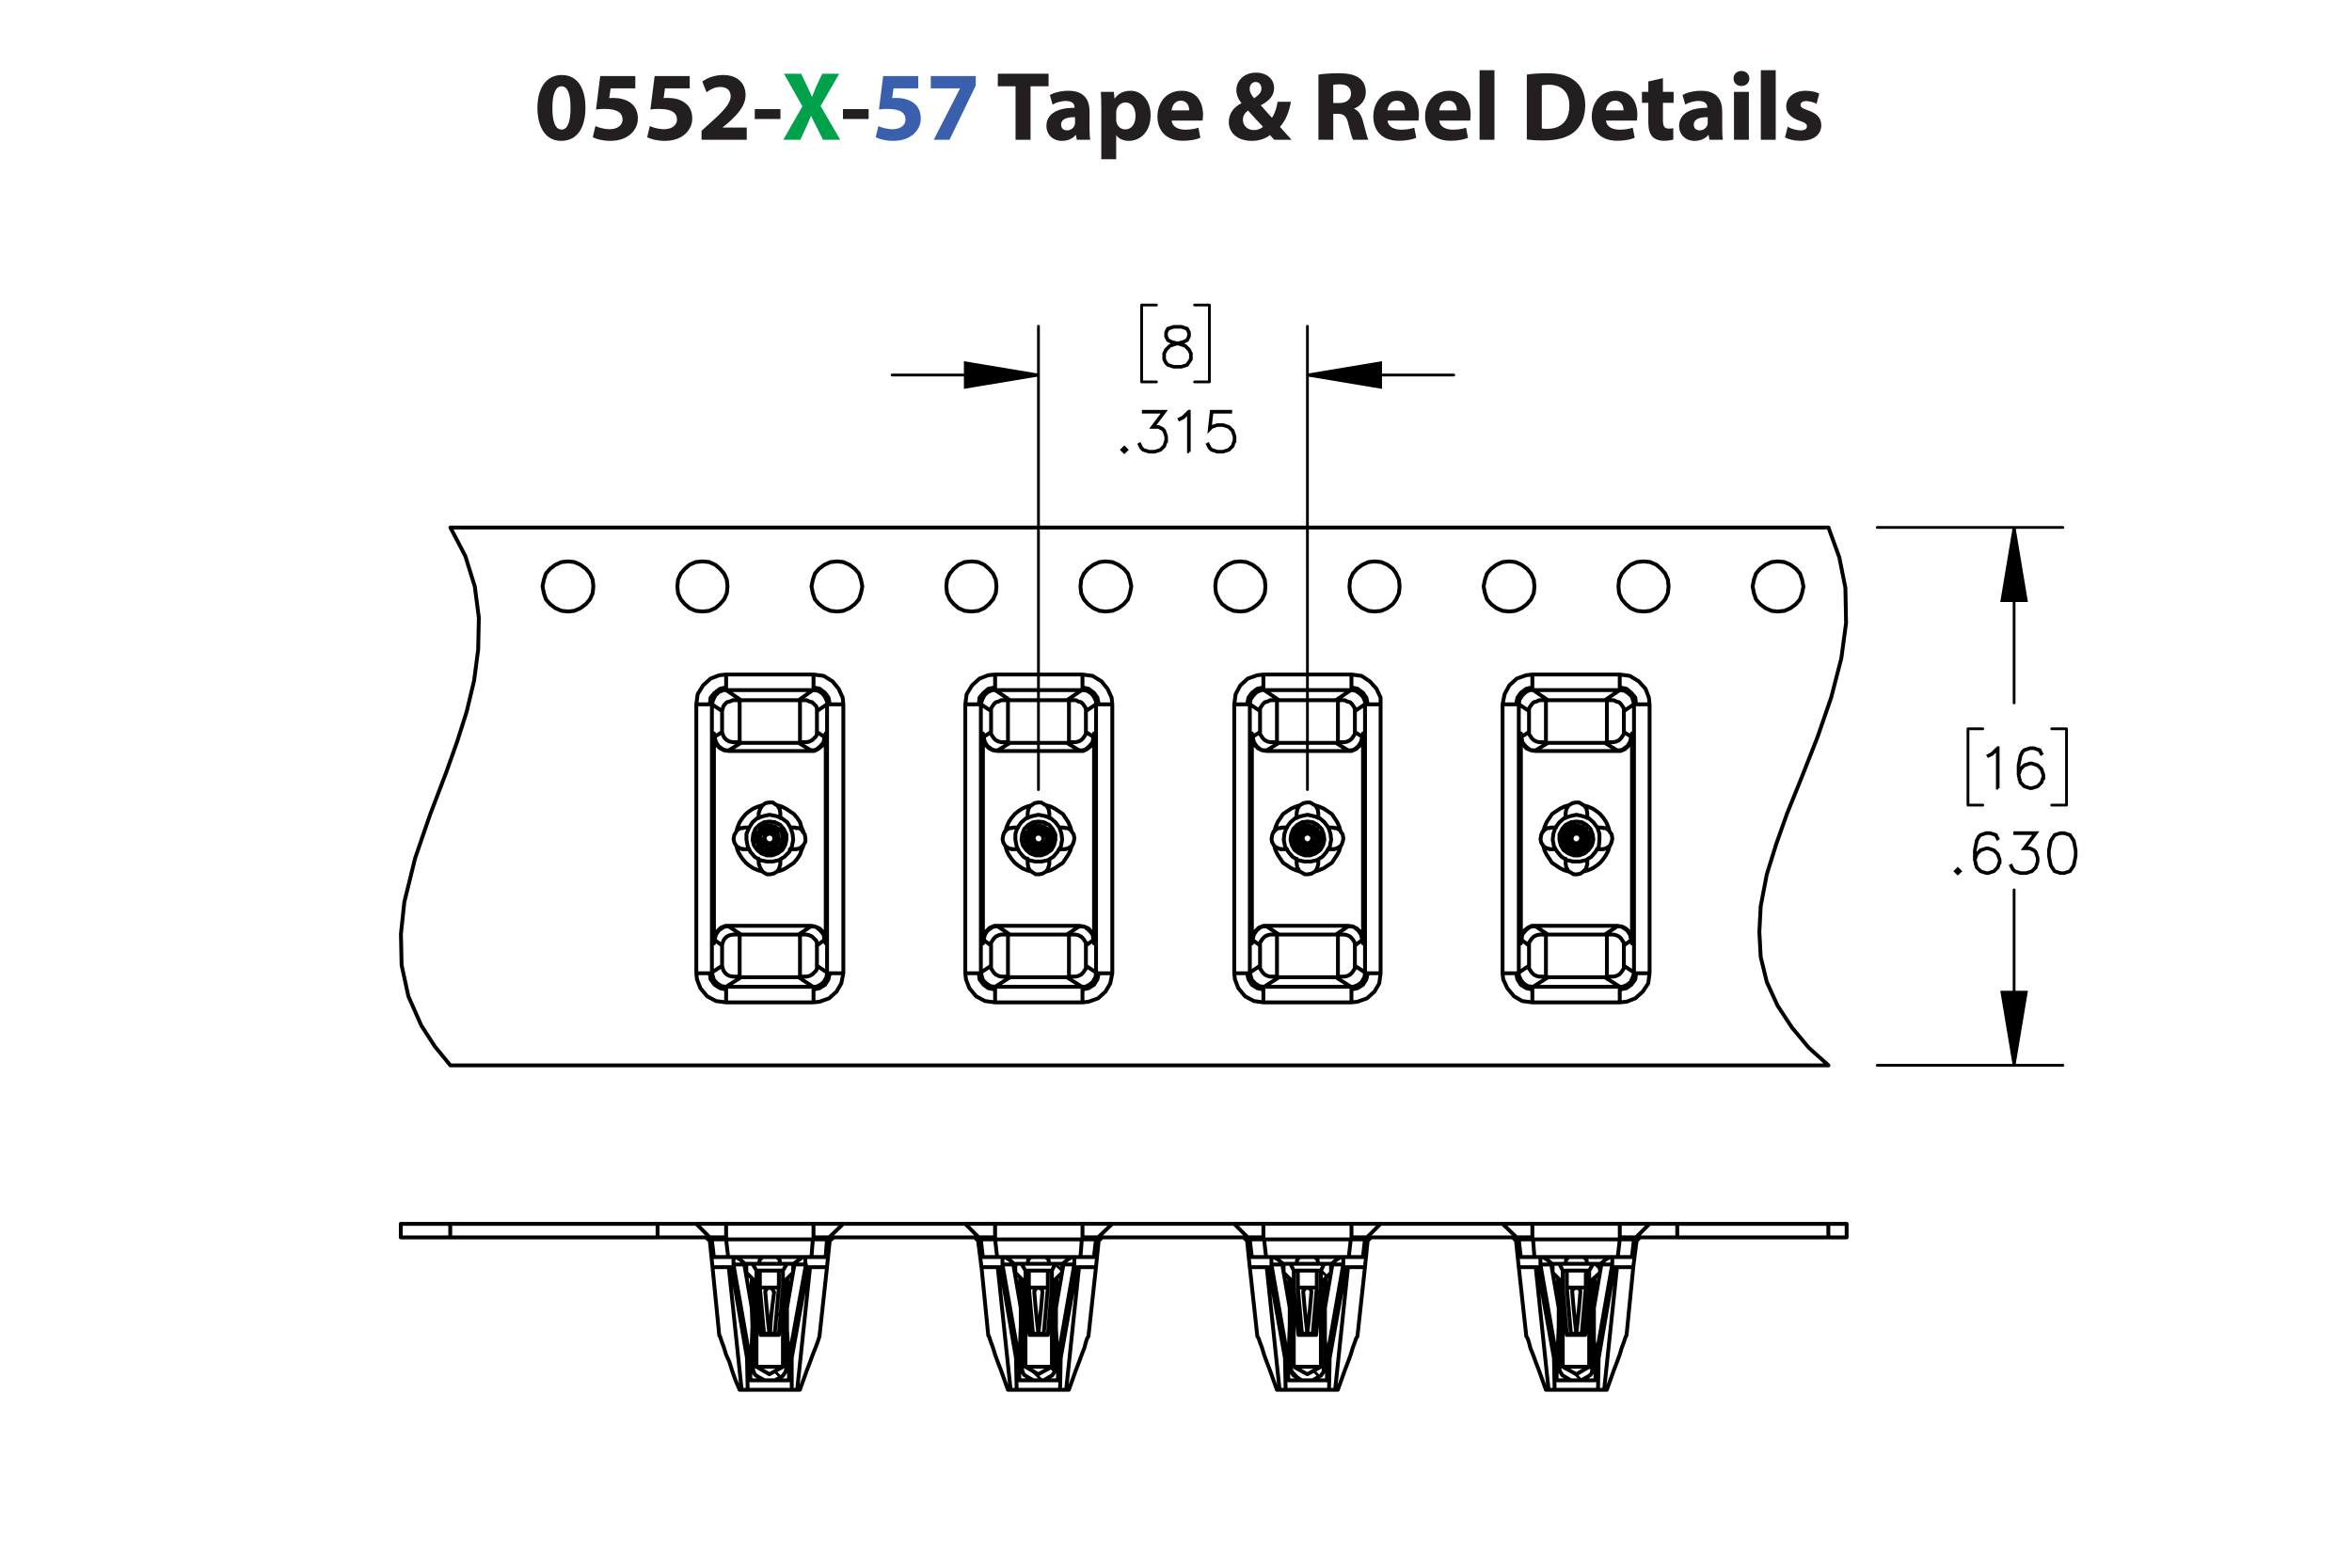 <?xml version="1.0" encoding="UTF-8"?><svg id="Layer_1" xmlns="http://www.w3.org/2000/svg" viewBox="0 0 432 288"><defs><style>.cls-1{stroke-width:.5px;}.cls-1,.cls-2,.cls-3,.cls-4{stroke:#000;}.cls-1,.cls-3{stroke-miterlimit:10;}.cls-2,.cls-3{stroke-width:.51px;}.cls-2,.cls-3,.cls-4{fill:none;}.cls-2,.cls-4{stroke-linecap:round;stroke-linejoin:round;}.cls-4{stroke-width:.709px;}.cls-5{fill:#00a14b;}.cls-6{fill:#231f20;}.cls-7{fill:#3a60ad;}</style></defs><g><path class="cls-6" d="m107.53,19.774c0,3.619-1.458,6.104-4.447,6.104-3.025,0-4.357-2.719-4.375-6.032,0-3.385,1.44-6.067,4.465-6.067,3.133,0,4.357,2.791,4.357,5.996Zm-6.068.072c-.018,2.683.63,3.961,1.692,3.961s1.639-1.333,1.639-3.997c0-2.593-.558-3.961-1.657-3.961-1.008,0-1.692,1.278-1.674,3.997Z"/><path class="cls-6" d="m116.691,16.227h-4.538l-.252,1.8c.252-.036.468-.036.756-.036,1.116,0,2.251.252,3.079.847.882.594,1.422,1.566,1.422,2.935,0,2.179-1.873,4.106-5.023,4.106-1.422,0-2.611-.324-3.259-.666l.486-2.052c.522.252,1.585.576,2.647.576,1.134,0,2.341-.54,2.341-1.783,0-1.206-.955-1.945-3.295-1.945-.648,0-1.099.036-1.585.108l.774-6.14h6.446v2.251Z"/><path class="cls-6" d="m126.681,16.227h-4.537l-.252,1.8c.252-.036.468-.036.756-.036,1.117,0,2.251.252,3.079.847.882.594,1.422,1.566,1.422,2.935,0,2.179-1.873,4.106-5.023,4.106-1.422,0-2.611-.324-3.259-.666l.486-2.052c.522.252,1.585.576,2.647.576,1.134,0,2.341-.54,2.341-1.783,0-1.206-.955-1.945-3.295-1.945-.648,0-1.099.036-1.585.108l.774-6.14h6.446v2.251Z"/><path class="cls-6" d="m128.857,25.68v-1.656l1.512-1.369c2.557-2.287,3.799-3.601,3.835-4.969,0-.955-.576-1.711-1.927-1.711-1.008,0-1.891.504-2.503.973l-.774-1.963c.882-.666,2.251-1.206,3.835-1.206,2.647,0,4.106,1.548,4.106,3.673,0,1.963-1.423,3.529-3.115,5.042l-1.08.9v.036h4.411v2.251h-8.3Z"/><path class="cls-6" d="m143.348,20.044v1.818h-4.717v-1.818h4.717Z"/><path class="cls-5" d="m151.16,25.68l-1.098-2.197c-.45-.846-.738-1.476-1.081-2.179h-.036c-.252.703-.558,1.333-.936,2.179l-1.008,2.197h-3.133l3.511-6.14-3.385-5.996h3.151l1.062,2.215c.36.738.63,1.333.918,2.017h.036c.288-.774.522-1.315.829-2.017l1.026-2.215h3.133l-3.421,5.924,3.601,6.212h-3.169Z"/><path class="cls-6" d="m159.548,20.044v1.818h-4.718v-1.818h4.718Z"/><path class="cls-7" d="m168.656,16.227h-4.537l-.252,1.8c.252-.036.468-.036.756-.036,1.117,0,2.251.252,3.079.847.882.594,1.422,1.566,1.422,2.935,0,2.179-1.873,4.106-5.023,4.106-1.422,0-2.611-.324-3.259-.666l.486-2.052c.522.252,1.585.576,2.647.576,1.134,0,2.341-.54,2.341-1.783,0-1.206-.955-1.945-3.295-1.945-.648,0-1.099.036-1.585.108l.774-6.14h6.446v2.251Z"/><path class="cls-7" d="m179.223,13.976v1.728l-4.825,9.975h-2.899l4.826-9.417v-.036h-5.366v-2.251h8.264Z"/><path class="cls-6" d="m186.529,15.849h-3.259v-2.305h9.327v2.305h-3.313v9.831h-2.754v-9.831Z"/><path class="cls-6" d="m197.78,25.68l-.162-.882h-.054c-.576.702-1.477,1.081-2.521,1.081-1.783,0-2.845-1.296-2.845-2.701,0-2.287,2.053-3.385,5.168-3.367v-.126c0-.468-.252-1.134-1.602-1.134-.9,0-1.855.306-2.431.666l-.504-1.765c.612-.342,1.818-.774,3.421-.774,2.935,0,3.871,1.728,3.871,3.799v3.061c0,.846.036,1.656.126,2.143h-2.466Zm-.324-4.159c-1.44-.018-2.557.324-2.557,1.386,0,.702.468,1.044,1.08,1.044.684,0,1.243-.45,1.422-1.008.036-.144.054-.306.054-.468v-.954Z"/><path class="cls-6" d="m202.278,19.828c0-1.152-.036-2.143-.072-2.953h2.377l.127,1.225h.036c.648-.936,1.657-1.423,2.935-1.423,1.927,0,3.655,1.675,3.655,4.483,0,3.205-2.035,4.718-3.998,4.718-1.062,0-1.891-.432-2.287-1.008h-.036v4.375h-2.737v-9.416Zm2.737,2.07c0,.216.018.414.054.576.18.738.81,1.296,1.603,1.296,1.188,0,1.891-.99,1.891-2.485,0-1.404-.63-2.466-1.855-2.466-.774,0-1.458.576-1.639,1.386-.036.144-.054.324-.054.486v1.206Z"/><path class="cls-6" d="m215.203,22.15c.09,1.135,1.206,1.675,2.485,1.675.936,0,1.692-.126,2.431-.36l.36,1.855c-.9.36-1.999.54-3.188.54-2.989,0-4.699-1.728-4.699-4.483,0-2.233,1.386-4.7,4.447-4.7,2.845,0,3.926,2.215,3.926,4.394,0,.468-.055.882-.091,1.08h-5.671Zm3.223-1.872c0-.666-.288-1.783-1.549-1.783-1.152,0-1.621,1.044-1.692,1.783h3.241Z"/><path class="cls-6" d="m234.051,25.68c-.252-.27-.504-.54-.792-.864-.793.612-1.891,1.062-3.331,1.062-2.936,0-4.231-1.747-4.231-3.439,0-1.602.918-2.754,2.305-3.475v-.072c-.522-.576-.919-1.477-.919-2.341,0-1.53,1.207-3.205,3.638-3.205,1.872,0,3.295,1.098,3.295,2.845,0,1.224-.721,2.269-2.394,3.115l-.019.072c.702.774,1.44,1.656,2.035,2.269.486-.756.864-1.873,1.026-2.953h2.448c-.324,1.837-.936,3.403-2.017,4.609.685.774,1.387,1.567,2.143,2.377h-3.187Zm-2.071-2.394c-.756-.756-1.746-1.855-2.736-2.971-.504.36-.954.882-.954,1.675,0,1.026.774,1.908,2.017,1.908.72,0,1.315-.27,1.674-.612Zm-2.448-6.986c0,.612.288,1.152.828,1.747.883-.612,1.332-1.081,1.332-1.783,0-.576-.342-1.206-1.062-1.206-.702,0-1.099.612-1.099,1.242Z"/><path class="cls-6" d="m242.166,13.706c.883-.144,2.196-.252,3.655-.252,1.801,0,3.061.27,3.925.954.721.576,1.116,1.422,1.116,2.539,0,1.548-1.098,2.61-2.143,2.989v.054c.847.342,1.315,1.152,1.621,2.269.378,1.368.756,2.953.99,3.421h-2.809c-.198-.342-.486-1.333-.847-2.827-.324-1.513-.847-1.927-1.963-1.945h-.828v4.771h-2.719v-11.974Zm2.719,5.222h1.08c1.369,0,2.179-.684,2.179-1.747,0-1.116-.756-1.674-2.017-1.692-.666,0-1.044.054-1.242.09v3.349Z"/><path class="cls-6" d="m254.856,22.15c.09,1.135,1.206,1.675,2.484,1.675.936,0,1.692-.126,2.431-.36l.36,1.855c-.9.36-1.999.54-3.188.54-2.988,0-4.699-1.728-4.699-4.483,0-2.233,1.387-4.7,4.447-4.7,2.845,0,3.926,2.215,3.926,4.394,0,.468-.055.882-.091,1.08h-5.671Zm3.223-1.872c0-.666-.288-1.783-1.549-1.783-1.152,0-1.62,1.044-1.692,1.783h3.241Z"/><path class="cls-6" d="m264.36,22.15c.09,1.135,1.206,1.675,2.484,1.675.936,0,1.693-.126,2.432-.36l.359,1.855c-.9.36-1.998.54-3.187.54-2.989,0-4.699-1.728-4.699-4.483,0-2.233,1.386-4.7,4.447-4.7,2.845,0,3.925,2.215,3.925,4.394,0,.468-.054.882-.09,1.08h-5.672Zm3.223-1.872c0-.666-.288-1.783-1.548-1.783-1.152,0-1.621,1.044-1.692,1.783h3.24Z"/><path class="cls-6" d="m271.758,12.896h2.736v12.784h-2.736v-12.784Z"/><path class="cls-6" d="m280.434,13.706c1.009-.162,2.323-.252,3.709-.252,2.305,0,3.8.414,4.97,1.296,1.261.936,2.053,2.431,2.053,4.573,0,2.323-.847,3.925-2.017,4.915-1.278,1.062-3.223,1.566-5.6,1.566-1.423,0-2.431-.09-3.115-.18v-11.919Zm2.755,9.903c.234.054.612.054.954.054,2.485.018,4.106-1.351,4.106-4.249.018-2.521-1.458-3.853-3.817-3.853-.612,0-1.008.054-1.242.108v7.94Z"/><path class="cls-6" d="m294.978,22.15c.091,1.135,1.207,1.675,2.485,1.675.935,0,1.692-.126,2.431-.36l.36,1.855c-.9.36-1.999.54-3.188.54-2.988,0-4.699-1.728-4.699-4.483,0-2.233,1.387-4.7,4.447-4.7,2.845,0,3.925,2.215,3.925,4.394,0,.468-.054.882-.09,1.08h-5.672Zm3.224-1.872c0-.666-.288-1.783-1.549-1.783-1.152,0-1.62,1.044-1.692,1.783h3.241Z"/><path class="cls-6" d="m305.437,14.354v2.521h1.963v2.017h-1.963v3.187c0,1.062.252,1.548,1.08,1.548.343,0,.612-.036.81-.072l.018,2.07c-.359.144-1.008.234-1.782.234-.882,0-1.62-.306-2.053-.756-.504-.522-.756-1.368-.756-2.611v-3.601h-1.171v-2.017h1.171v-1.909l2.683-.612Z"/><path class="cls-6" d="m313.986,25.68l-.162-.882h-.054c-.576.702-1.477,1.081-2.521,1.081-1.783,0-2.845-1.296-2.845-2.701,0-2.287,2.053-3.385,5.167-3.367v-.126c0-.468-.252-1.134-1.603-1.134-.9,0-1.855.306-2.431.666l-.504-1.765c.612-.342,1.818-.774,3.421-.774,2.935,0,3.871,1.728,3.871,3.799v3.061c0,.846.036,1.656.126,2.143h-2.467Zm-.324-4.159c-1.44-.018-2.557.324-2.557,1.386,0,.702.469,1.044,1.081,1.044.684,0,1.242-.45,1.422-1.008.036-.144.054-.306.054-.468v-.954Z"/><path class="cls-6" d="m321.312,14.426c0,.756-.576,1.369-1.476,1.369-.865,0-1.441-.612-1.423-1.369-.019-.792.558-1.386,1.44-1.386.882,0,1.44.594,1.458,1.386Zm-2.826,11.253v-8.805h2.736v8.805h-2.736Z"/><path class="cls-6" d="m323.417,12.896h2.736v12.784h-2.736v-12.784Z"/><path class="cls-6" d="m328.349,23.285c.505.306,1.549.666,2.359.666.828,0,1.17-.288,1.17-.738s-.271-.666-1.296-1.008c-1.819-.612-2.522-1.603-2.503-2.647,0-1.638,1.404-2.881,3.583-2.881,1.026,0,1.944.234,2.484.504l-.486,1.891c-.396-.216-1.152-.504-1.908-.504-.666,0-1.044.271-1.044.72,0,.415.342.63,1.422,1.008,1.675.576,2.377,1.423,2.394,2.719,0,1.639-1.296,2.845-3.816,2.845-1.152,0-2.179-.252-2.846-.612l.486-1.962Z"/></g><g><path class="cls-1" d="m218.814,66.006l-.73,1.099-1.091.352h-1.425l-1.081-.352-.382-.371-.362-.728v-1.089l.362-.732.73-.718,1.116-.371-.754-.181-.734-.371-.367-.737v-.742l.367-.747,1.106-.361h1.425l1.101.361.372.747v.742l-.372.737-.734.371-.749.181.039.01,1.072.361.734.718.357.732v1.089Zm-.157-.039v-1.011l-.343-.669-.67-.684-1.033-.337-.333-.093-.328.093-1.033.337-.676.684-.337.669v1.011l.337.669.323.332,1.023.337h1.38l1.014-.337.675-1.001Zm-.352-4.199v-.664l-.332-.649-1.004-.337h-1.38l-1.003.337-.333.649v.664l.333.659.671.327,1.023.264,1.023-.264.671-.327.332-.659Z"/><g><path class="cls-1" d="m206.971,82.638l-.46.449-.46-.449.46-.459.46.459Zm-.22,0l-.24-.239-.24.239.24.239.24-.239Z"/><path class="cls-1" d="m214.272,80.899l-.357,1.079-.734.728-1.081.352h-1.071l-1.081-.352-.381-.371-.352-.708.142-.078.347.689.323.332,1.023.337h1.032l1.022-.337.67-.674.343-1.02v-.679l-.343-1.02-.333-.317-.67-.342h-1.194l2.104-2.798h-3.694v-.161h4.017l-2.104,2.798h.91l.734.361.372.381.357,1.079v.723Z"/><path class="cls-1" d="m218.445,82.989h-.161v-7.163l-.92.933-.715.347-.078-.137.69-.352,1.071-1.06h.112v7.432Z"/><path class="cls-1" d="m226.826,80.899l-.357,1.079-.734.728-1.08.352h-1.072l-1.081-.352-.381-.371-.352-.708.142-.078.348.689.322.332,1.022.337h1.033l1.022-.337.672-.674.342-1.02v-.679l-.342-1.02-.672-.669-1.022-.342h-1.033l-1.022.342-.489.503.377-3.452h3.582v.161h-3.439l-.318,2.847.21-.2,1.081-.356h1.072l1.08.356.734.732.357,1.079v.723Z"/></g><g><path class="cls-1" d="m367.013,144.803h-.162v-7.163l-.919.933-.715.347-.078-.137.69-.352,1.07-1.06h.113v7.432Z"/><path class="cls-1" d="m375.391,142.713l-.356,1.079-.733.728-1.081.352h-.372l-1.081-.352-.733-.728-.357-1.431v-1.772l.348-1.768.361-.723.382-.366,1.081-.361h.724l1.101.361.362.728-.142.083-.343-.674-1.003-.337h-.68l-1.022.337-.317.332-.343.679-.352,1.733v1.25l.2-.601.733-.732,1.081-.361h.372l1.081.361.733.732.356,1.079v.371Zm-.156-.024v-.327l-.342-1.02-.671-.669-1.022-.342h-.333l-1.022.342-.67.669-.342,1.011.342,1.357.67.674,1.022.337h.333l1.022-.337.671-.674.342-1.02Z"/></g><g><path class="cls-1" d="m360.06,160.052l-.461.449-.46-.449.46-.459.461.459Zm-.221,0l-.24-.239-.239.239.239.239.24-.239Z"/><path class="cls-1" d="m367.362,158.314l-.357,1.079-.733.728-1.082.352h-.372l-1.082-.352-.734-.728-.357-1.431v-1.772l.348-1.768.362-.723.382-.366,1.082-.361h.725l1.102.361.361.728-.142.083-.343-.674-1.003-.337h-.681l-1.023.337-.317.332-.343.679-.352,1.733v1.25l.2-.601.734-.732,1.082-.361h.372l1.082.361.733.732.357,1.079v.371Zm-.156-.024v-.327l-.343-1.02-.671-.669-1.022-.342h-.333l-1.023.342-.67.669-.343,1.011.343,1.357.67.674,1.023.337h.333l1.022-.337.671-.674.343-1.02Z"/><path class="cls-1" d="m374.343,158.314l-.357,1.079-.733.728-1.082.352h-1.072l-1.082-.352-.382-.371-.352-.708.143-.078.348.689.323.332,1.022.337h1.033l1.022-.337.671-.674.343-1.02v-.679l-.343-1.02-.333-.317-.67-.342h-1.194l2.104-2.798h-3.696v-.161h4.019l-2.106,2.798h.911l.734.361.371.381.357,1.079v.723Z"/><path class="cls-1" d="m381.322,157.264l-.347,1.768-.734,1.089-1.092.352h-.725l-1.092-.352-.73-1.089-.352-1.768v-1.074l.352-1.768.73-1.089,1.092-.361h.725l1.092.361.734,1.089.347,1.768v1.074Zm-.156-.024v-1.025l-.352-1.733-.671-1.011-1.013-.337h-.681l-1.014.337-.675,1.011-.348,1.733v1.025l.348,1.733.675,1.011,1.014.337h.681l1.013-.337.671-1.011.352-1.733Z"/></g><path class="cls-3" d="m369.937,195.706l-2.24-13.44h4.48l-2.24,13.44m0-98.809l2.24,13.44h-4.48l2.24-13.44m-129.796-28l13.44-2.24v4.48l-13.44-2.24m-49.404,0l-13.44,2.24v-4.48l13.44,2.24"/><path class="cls-2" d="m369.937,195.706v-32.231m0-66.578v32.231m-25.138,66.578h34.098m-34.098-98.809h34.098m.668,51.008h-2.72m2.72-14.02v14.02m-2.72-14.02h2.72m-18.1,14.02h2.72m-2.72-14.02v14.02m2.72-14.02h-2.72m-121.324-64.988h26.88m-76.284,0h-26.88m76.284,76.16V59.937m-49.404,85.12V59.937m31.398,10.22h-2.72m2.72-14.124v14.124m-2.72-14.124h2.72m-12.45,14.124h2.72m-2.72-14.124v14.124m2.72-14.124h-2.72"/><path d="m369.937,195.706l-2.24-13.44h4.48m-2.24-85.369l2.24,13.44h-4.48m-127.556-41.44l13.44-2.24v4.48m-62.844-2.24l-13.44,2.24v-4.48"/><path class="cls-4" d="m240.888,152.524h0m.124,2.862h0m-2.489-1.369h0m51.769-1.493h0m.124,2.862h0m-2.489-1.369h0m-145.724-1.493h0m-2.489,1.493h0m51.893,1.369h0m92.338-19.04v-7.716m11.2,0v7.716m-60.605,0v-7.716m11.2,0v7.716m-60.604,0v-7.716m11.2,0v7.716m-60.48,0v-7.716m11.076,0v7.716m137.013,43.058v-7.715m11.2,0v7.715m-49.404-7.715v7.715m-11.2,0v-7.715m-87.609,0v7.715m-11.076,0v-7.715m60.48,0v7.715m-11.2,0v-7.715m49.404,0h-1.244l-.498.124-.498.249-.373.373-.249.373-.249.373v.498m3.484-1.991h-.373m-38.204-35.342h1.244l.498-.124.498-.249.373-.373.249-.373.249-.373v-.373m-3.484,1.991h.249l.124-.124m-11.2,35.342h-1.244l-.498.124-.498.249-.373.373-.249.373-.249.373v.498m3.484-1.991h-.373m-38.204-35.342h1.244l.498-.124.498-.249.373-.373.373-.373.124-.373v-.373m-3.36,1.991h.124l.124-.124m-11.076,35.342h-1.244l-.622.124-.498.249-.373.373-.249.373-.124.373-.124.498m3.484-1.991h-.249m159.289-35.342h1.244l.498-.124.498-.249.373-.373.249-.373.249-.373v-.373m-3.484,1.991h.249l.124-.124m-49.404,0h1.244l.498-.124.498-.249.373-.373.249-.373.249-.373v-.373m-3.484,1.991h.249l.124-.124m38.205,35.342h-1.244l-.498.124-.498.249-.373.373-.249.373-.249.373v.498m3.484-1.991h-.373m-151.324-37.209l.124.373.124.373.249.373.373.373.498.249.622.124h1.244m0,0v.124h.249m13.938,37.209v-.498l-.124-.373-.373-.373-.373-.373-.498-.249-.498-.124h-1.244m-.249,0h.249m151.324,1.991v-.498l-.249-.373-.249-.373-.373-.373-.498-.249-.498-.124h-1.244m-.373,0h.373m-113.12-37.209v.373l.249.373.249.373.373.373.498.249.498.124h1.244m0,0l.124.124h.249m13.938,37.209v-.498l-.249-.373-.249-.373-.373-.373-.498-.249-.498-.124h-1.244m-.373,0h.373m84.498-37.209v.373l.249.373.249.373.373.373.498.249.498.124h1.244m0,0l.124.124h.249m-35.467,37.209v-.498l-.249-.373-.249-.373-.373-.373-.498-.249-.498-.124h-1.244m-.373,0h.373m-14.311-37.209v.373l.249.373.249.373.373.373.498.249.498.124h1.244m0,0l.124.124h.249m-39.2,19.538h-.373m0-3.982l.373.124m-49.404,3.858h-.373m0-3.982l.373.124m148.213,3.858h-.373m0-3.982l.373.124m-49.404,3.858h-.373m0-3.982l.373.124m-59.36,0l.373-.124m0,3.982h-.373m98.809-3.858l.373-.124m0,3.982h-.373m-148.213-3.858l.373-.124m0,3.982h-.373m98.809-3.858l.373-.124m0,3.982h-.373m46.916-18.169h-.622l-.498-.124-.747-.622-.622-.747-.124-.996m-46.791,2.489h-.622l-.498-.124-.747-.622-.498-.747-.249-.996m-78.649,0l-.124.996-.622.747-.747.622-.498.124h-.498m-12.818-1.369l-2.24,1.369m15.058,0v.124m0-.124l-2.24-1.369m0,0h-10.578m114.116-1.12l-.249.996-.498.747-.747.622-.498.124h-.622m-46.791-2.489l-.124.996-.622.747-.747.622-.498.124h-.622m101.422-2.489l-.249.996-.498.747-.871.622-.498.124h-.498m-62.098-1.369l-2.24,1.369m0,.124v-.124m14.933,0v.124m0-.124l-2.24-1.369m0,0h-10.453m49.404,0l-2.24,1.369m0,.124v-.124m14.933,0v.124m0-.124l-2.24-1.369m0,0h-10.453m-98.809,0l-2.24,1.369m14.933,0v.124m0-.124l-2.24-1.369m0,0h-10.453m-2.24,1.493v-.124m0,0h-.498l-.498-.124-.871-.622-.498-.747-.249-.996m-46.791,2.613v-.124m0,0h-.498l-.498-.124-.871-.622-.498-.747-.249-.996m15.431,36.338l2.24-1.493m-15.058,0l2.24,1.493m0,0h10.578m98.684,0l2.24-1.493m-14.933,0l2.24,1.493m0,0h10.453m-49.404,0l2.24-1.493m-14.933,0l2.24,1.493m0,0h10.453m98.809,0l2.24-1.493m-14.933,0l2.24,1.493m0,0h10.453m-64.711.996l.249-.996.498-.747.747-.622.498-.124h.622m0,0v-.124m46.791,2.613l.124-.996.622-.747.747-.622.498-.124h.622m0,0v-.124m-101.422,2.613l.249-.996.498-.747.871-.622.498-.124h.498m0,0v-.124m113.742,0v.124m0,0h.498l.498.124.871.622.498.747.249.996m-168.373,0l.249-.996.498-.747.871-.622.498-.124h.498m0,0v-.124m113.742,0v.124m0,0h.622l.498.124.747.622.498.747.249.996m-52.018-2.613v.124m0,0h.622l.498.124.747.622.622.747.124.996m-51.893-2.613v.124m0,0h.498l.498.124.747.622.622.747.124.996m-20.284-37.333h.124m49.28,0h.124m-29.244,0h.124m49.28,0h.124m-49.404,37.333h-.124m49.529,0h-.124m-69.564,0h-.124m49.529,0h-.124m98.933,0h-.124m0-37.333h.124m-49.404,37.333h-.124m69.689-37.333h.124m0,37.333h-.124m-49.28,0h-.124m0-37.333h.124m-20.409,0h.124m64.089,16.676l.747.124.622.373.124.249m-2.24-.747h.747m-2.613-2.613l-.124-.747-.373-.622-.249-.124m.747,1.493v.871m-96.195,1.742l.747.124.622.373.124.249m-2.24-.747h.747m-2.613-2.613l-.124-.747-.373-.622-.124-.124m.622,1.493v.871m-46.791,1.742l.871.124.498.373.124.249m-2.24-.747h.747m-2.613-2.613l-.124-.747-.373-.622-.124-.124m.622,1.493v.871m101.422,1.742l.747.124.622.373.124.249m-2.24-.747h.747m-2.613-2.613l-.124-.747-.373-.622-.124-.124m.622,1.493v.871m-105.404,5.724l-.747-.124-.622-.373-.124-.124m2.364.622h-.871m2.613,2.613l.249.747.373.622.124.124m-.747-1.493v-.871m145.6-1.742l-.747-.124-.622-.373-.124-.124m2.24.622h-.747m2.613,2.613l.124.747.373.622.124.124m-.622-1.493v-.871m-101.422-1.742l-.747-.124-.622-.373-.124-.124m2.364.622h-.871m2.613,2.613l.124.747.373.622.249.124m-.747-1.493v-.871m46.791-1.742l-.747-.124-.622-.373-.124-.124m2.364.622h-.871m2.613,2.613l.124.747.373.622.124.124m-.622-1.493v-.871m-2.613-5.724l-.747.124-.622.373-.124.249m4.107-2.489v-.871m0,0l.124-.747.373-.622.124-.124m-3.236,4.107h.871m48.533,0l-.747.124-.622.373-.124.249m4.107-2.489v-.871m0,0l.124-.747.373-.622.124-.124m-3.236,4.107h.871m-99.68,0l-.747.124-.622.373-.124.249m4.107-2.489v-.871m0,0l.124-.747.373-.622.249-.124m-3.36,4.107h.871m-50.276,0l-.747.124-.622.373-.124.249m4.107-2.489v-.871m0,0l.249-.747.373-.622.124-.124m-3.36,4.107h.871m104.533,5.849v.747m-.622,1.493l.373-.498.249-.871v-.124m2.613-2.613l.747-.124.622-.373.124-.124m-1.493.622h-.871m2.365-3.236l.373.498.124.747-.124.622-.249.622-.124.124m0,0l-.249.871-.373.747-.498.747-.498.747-.747.498-.747.498-.871.373-.747.249m0,0l-.622.373-.622.124h-.622l-.622-.373-.249-.124m0,0l-.747-.249-.871-.373-.747-.498-.747-.498-.498-.747-.498-.747-.373-.747-.249-.871m0,0l-.373-.622-.124-.622.124-.747.249-.622h.124m0,0l.249-.871.373-.871.498-.747.498-.747.747-.498.747-.498.871-.373.747-.249m0,0l.622-.373.622-.124h.622l.622.373.249.124m0,0l.747.249.871.373.747.498.747.498.498.747.498.747.373.871.249.871m-16.302-17.422v-.622m0,38.578v-.622m0,0l.124-.747.498-.871.622-.622.871-.373h.622m0,0h14.933m0,0l.871.124.747.373.622.622.373.871.124.622m0,0v.622m0-38.578v.622m0,0l-.124.747-.498.871-.622.622-.871.373h-.622m0,0h-14.933m0,0l-.871-.124-.747-.373-.622-.622-.373-.871-.124-.622m-86.613,22.524v.747m-.622,1.493l.373-.498.249-.871v-.124m2.613-2.613l.871-.124.498-.373.124-.124m-1.493.622h-.871m2.364-3.236l.373.498.124.747v.622l-.373.622-.124.124m.124,0l-.373.871-.249.747-.498.747-.622.747-.747.498-.747.498-.747.373-.871.249m0,0l-.622.373-.622.124h-.622l-.622-.373-.124-.124m0,0l-.871-.249-.871-.373-.747-.498-.622-.498-.622-.747-.498-.747-.373-.747-.249-.871m0,0l-.373-.622-.124-.622.124-.747.373-.622m0,0l.249-.871.373-.871.498-.747.622-.747.622-.498.747-.498.871-.373.871-.249m0,0l.498-.373.622-.124h.747l.498.373.249.124m0,0l.871.249.747.373.747.498.747.498.622.747.498.747.249.871.373.871m-16.427-17.422v-.622m0,38.578v-.622m0,0l.249-.747.373-.871.622-.622.871-.373h.622m0,0h15.058m0,0l.747.124.871.373.622.622.373.871v.622m0,0l.124.622m0-38.578l-.124.622m0,0l-.124.747-.373.871-.747.622-.747.373h-.622m0,0h-15.058m0,0l-.871-.124-.747-.373-.622-.622-.373-.871-.124-.622m61.6,22.524v.747m-.622,1.493l.373-.498.249-.871v-.124m2.613-2.613l.747-.124.622-.373.124-.124m-1.493.622h-.871m2.364-3.236l.373.498.124.747-.124.622-.249.622-.124.124m0,0l-.249.871-.373.747-.498.747-.498.747-.747.498-.747.498-.747.373-.871.249m0,0l-.622.373-.622.124h-.622l-.622-.373-.124-.124m0,0l-.871-.249-.871-.373-.747-.498-.622-.498-.622-.747-.498-.747-.373-.747-.249-.871m0,0l-.373-.622-.124-.622.124-.747.249-.622h.124m0,0l.249-.871.373-.871.498-.747.622-.747.622-.498.747-.498.871-.373.871-.249m0,0l.498-.373.622-.124h.622l.622.373.249.124m0,0l.871.249.747.373.747.498.747.498.498.747.498.747.373.871.249.871m-16.302-17.422v-.622m0,38.578v-.622m0,0l.124-.747.498-.871.622-.622.871-.373h.622m0,0h14.933m0,0l.871.124.871.373.498.622.373.871.124.622m0,0v.622m0-38.578v.622m0,0l-.124.747-.373.871-.747.622-.747.373h-.747m0,0h-14.933m0,0l-.871-.124-.747-.373-.622-.622-.373-.871-.124-.622m111.004,22.524v.747m-.747,1.493l.498-.498.249-.871v-.124m2.613-2.613l.747-.124.622-.373.124-.124m-1.493.622h-.871m2.364-3.236l.373.498.124.747-.124.622-.249.622-.124.124m0,0l-.249.871-.373.747-.498.747-.622.747-.622.498-.747.498-.871.373-.871.249m0,0l-.498.373-.622.124h-.622l-.622-.373-.249-.124m0,0l-.871-.249-.747-.373-.747-.498-.747-.498-.498-.747-.498-.747-.373-.747-.249-.871m0,0l-.373-.622-.124-.622.124-.747.249-.622h.124m0,0l.249-.871.373-.871.498-.747.498-.747.747-.498.747-.498.747-.373.871-.249m0,0l.622-.373.622-.124h.622l.622.373.124.124m0,0l.871.249.871.373.747.498.622.498.622.747.498.747.373.871.249.871m-16.302-17.422v-.622m0,38.578v-.622m0,0l.124-.747.373-.871.747-.622.747-.373h.747m0,0h14.933m0,0l.871.124.747.373.622.622.373.871.124.622m0,0v.622m0-38.578v.622m0,0l-.124.747-.498.871-.622.622-.871.373h-.622m0,0h-14.933m0,0l-.871-.124-.871-.373-.498-.622-.373-.871-.124-.622m-79.893,38.329l1.369-.996m-1.369.996v3.733m0-46.791v3.858m1.369.871l-1.369-.871m1.493.249l-.124.622m.124,37.956v-38.578m-.124,37.956l.124.622m-20.284-.622l-.124.622m0,0v-38.578m0,0l.124.622m0,0l1.369-.871m0,0v-3.858m0,46.791v-3.733m0,0l-1.369-.996m-30.613.996l1.369-.996m-1.369.996v3.733m0-46.791v3.858m1.369.871l-1.369-.871m1.618.249l-.249.622m.249,37.956v-38.578m-.249,37.956l.249.622m-20.409-.622l-.124.622m0,0v-38.578m0,0l.124.622m0,0l1.369-.871m0,0v-3.858m0,46.791v-3.733m0,0l-1.369-.996m98.809,0l-.124.622m0,0v-38.578m0,0l.124.622m0,0l1.369-.871m0,0v-3.858m0,46.791v-3.733m0,0l-1.369-.996m68.196.996l1.369-.996m-1.369.996v3.733m0-46.791v3.858m1.369.871l-1.369-.871m1.493.249l-.124.622m.124,37.956v-38.578m-.124,37.956l.124.622m-50.898.373l1.369-.996m-1.369.996v3.733m0-46.791v3.858m1.369.871l-1.369-.871m1.493.249l-.124.622m.124,37.956v-38.578m-.124,37.956l.124.622m29.12-.622l-.124.622m0,0v-38.578m0,0l.124.622m0,0l1.369-.871m0,0v-3.858m0,46.791v-3.733m0,0l-1.369-.996m-132.782-44.053h-10.578m59.858,0h-10.453m109.262,0h-10.453m-38.951,0h-10.453m-49.404,50.898h10.453m-59.858,0h10.578m88.231,0h10.453m38.951,0h10.453m-63.342-48.907l-1.867-1.244m4.978-.747h-1.244l-.498.249-.498.124-.373.373-.249.373-.249.373v.498m3.484-1.991h-.373m.373,0l-2.738-1.867m48.658,3.858l-1.867-1.244m4.978-.747h-1.244l-.498.249-.498.124-.373.373-.249.373-.249.373v.498m3.484-1.991h-.373m.373,0l-2.738-1.867m18.542,51.893l-1.867-1.244m-3.111,1.991h1.244l.498-.124.498-.249.373-.373.249-.373.249-.373v-.498m-3.484,2.116h.124l.124-.124h.124m-.373.124l2.738,1.742m-46.791-2.613l-1.867-1.244m-3.111,1.991h1.244l.498-.124.498-.249.373-.373.249-.373.249-.373v-.498m-3.484,2.116h.124l.124-.124h.124m-.373.124l2.738,1.742m-66.08-50.649l-1.867-1.244m4.978-.747h-1.244l-.498.249-.498.124-.373.373-.249.373-.249.373v.498m3.484-1.991h-.373m.373,0l-2.738-1.867m-50.151,3.858l-1.867-1.244m5.102-.747h-1.244l-.622.249-.498.124-.373.373-.249.373-.124.373-.124.498m3.484-1.991h-.249m.249,0l-2.738-1.867m18.542,51.893l-1.867-1.244m-3.111,1.991h1.244l.498-.124.498-.249.373-.373.373-.373.124-.373v-.498m-3.36,2.116h0l.124-.124h.124m-.249.124l2.613,1.742m52.018-2.613l-1.867-1.244m-3.111,1.991h1.244l.498-.124.498-.249.373-.373.249-.373.249-.373v-.498m-3.484,2.116h.124l.124-.124h.124m-.373.124l2.738,1.742m.747-50.649v-.498l-.249-.373-.249-.373-.373-.373-.498-.124-.498-.249h-1.244m3.111,1.991l1.867-1.244m-2.613-2.613l-2.738,1.867m.373,0h-.373m-45.92,1.991v-.498l-.124-.373-.373-.373-.373-.373-.498-.124-.498-.249h-1.244m3.111,1.991l1.867-1.244m-2.613-2.613l-2.613,1.867m.249,0h-.249m35.342,48.782v.498l.249.373.249.373.373.373.498.249.498.124h1.244m-4.978-.747l1.867-1.244m.747,3.858l2.738-1.742m-.373-.124h.124l.124.124h.124m-52.889-2.116l.124.498.124.373.249.373.373.373.498.249.622.124h1.244m-5.102-.747l1.867-1.244m.747,3.858l2.738-1.742m-.249-.124h0l.124.124h.124m162.151-48.907v-.498l-.249-.373-.249-.373-.373-.373-.498-.124-.498-.249h-1.244m3.111,1.991l1.867-1.244m-2.613-2.613l-2.738,1.867m.373,0h-.373m-45.92,1.991v-.498l-.249-.373-.249-.373-.373-.373-.498-.124-.498-.249h-1.244m3.111,1.991l1.867-1.244m-2.613-2.613l-2.738,1.867m.373,0h-.373m-13.938,48.782v.498l.249.373.249.373.373.373.498.249.498.124h1.244m-4.978-.747l1.867-1.244m.747,3.858l2.738-1.742m-.373-.124h.124l.124.124h.124m45.92-2.116v.498l.249.373.249.373.373.373.498.249.498.124h1.244m-4.978-.747l1.867-1.244m.747,3.858l2.738-1.742m-.373-.124h.124l.124.124h.124m-83.004-.747l-.124.747-.498.871-.622.498-.747.373h-.498m51.893-2.489l-.124.747-.498.871-.622.498-.871.373h-.373m51.893-2.489l-.249.747-.373.871-.622.498-.871.373h-.498m-145.6-2.489l-.124.747-.498.871-.622.498-.747.373h-.498m80.142-51.893l.124-.871.498-.747.622-.622.871-.373h.373m46.916,2.613l.124-.871.498-.747.622-.622.747-.373h.498m-101.298,2.613l.249-.871.373-.747.622-.622.871-.373h.498m-52.018,2.613l.249-.871.373-.747.622-.622.871-.373h.498m114.862,0l.747.124.747.498.622.622.373.871v.498m46.791-2.613l.871.124.747.498.622.622.249.871.124.498m-68.071,51.893l-.747-.124-.747-.498-.622-.622-.249-.871-.124-.373m51.893,2.489l-.871-.124-.747-.498-.498-.622-.373-.871v-.373m-80.142-52.018l.871.124.747.498.498.622.373.871v.498m-18.542,51.893l-.871-.124-.747-.498-.622-.622-.249-.871-.124-.373m-30.738-52.018l.871.124.747.498.498.622.373.871v.498m-18.542,51.893l-.871-.124-.747-.498-.622-.622-.249-.871-.124-.373m195.751-66.453l-1.12-.124-1.12-.498-.996-.747-.747-.871-.373-1.12-.249-1.244.249-1.244.373-1.12.747-.871.996-.747,1.12-.498,1.12-.124,1.244.124,1.12.498.996.747.747.871.373,1.12.249,1.244-.249,1.244-.373,1.12-.747.871-.996.747-1.12.498-1.244.124m-24.64,0l-1.244-.124-1.12-.498-.871-.747-.747-.871-.498-1.12-.124-1.244.124-1.244.498-1.12.747-.871.871-.747,1.12-.498,1.244-.124,1.244.124,1.12.498.871.747.747.871.498,1.12.124,1.244-.124,1.244-.498,1.12-.747.871-.871.747-1.12.498-1.244.124m-24.64,0l-1.244-.124-1.12-.498-.996-.747-.747-.871-.373-1.12-.249-1.244.249-1.244.373-1.12.747-.871.996-.747,1.12-.498,1.244-.124,1.12.124,1.12.498.996.747.747.871.498,1.12.124,1.244-.124,1.244-.498,1.12-.747.871-.996.747-1.12.498-1.12.124m-24.764,0l-1.12-.124-1.12-.498-.996-.747-.747-.871-.498-1.12-.124-1.244.124-1.244.498-1.12.747-.871.996-.747,1.12-.498,1.12-.124,1.244.124,1.12.498.996.747.622.871.498,1.12.124,1.244-.124,1.244-.498,1.12-.622.871-.996.747-1.12.498-1.244.124m-24.64,0l-1.244-.124-1.12-.498-.996-.747-.622-.871-.498-1.12-.124-1.244.124-1.244.498-1.12.622-.871.996-.747,1.12-.498,1.244-.124,1.12.124,1.12.498.996.747.747.871.498,1.12.124,1.244-.124,1.244-.498,1.12-.747.871-.996.747-1.12.498-1.12.124m-24.764,0l-1.12-.124-1.12-.498-.996-.747-.747-.871-.498-1.12-.124-1.244.124-1.244.498-1.12.747-.871.996-.747,1.12-.498,1.12-.124,1.244.124,1.12.498.996.747.747.871.373,1.12.249,1.244-.249,1.244-.373,1.12-.747.871-.996.747-1.12.498-1.244.124m-24.64,0l-1.244-.124-1.12-.498-.871-.747-.747-.871-.498-1.12-.124-1.244.124-1.244.498-1.12.747-.871.871-.747,1.12-.498,1.244-.124,1.244.124,1.12.498.871.747.747.871.498,1.12.124,1.244-.124,1.244-.498,1.12-.747.871-.871.747-1.12.498-1.244.124m-24.64,0l-1.244-.124-1.12-.498-.996-.747-.747-.871-.373-1.12-.249-1.244.249-1.244.373-1.12.747-.871.996-.747,1.12-.498,1.244-.124,1.12.124,1.12.498.996.747.747.871.373,1.12.249,1.244-.249,1.244-.373,1.12-.747.871-.996.747-1.12.498-1.12.124m-24.764,0l-1.244-.124-1.12-.498-.871-.747-.747-.871-.498-1.12-.124-1.244.124-1.244.498-1.12.747-.871.871-.747,1.12-.498,1.244-.124,1.244.124,1.12.498.871.747.747.871.498,1.12.124,1.244-.124,1.244-.498,1.12-.747.871-.871.747-1.12.498-1.244.124m-24.64,0l-1.244-.124-1.12-.498-.996-.747-.747-.871-.373-1.12-.249-1.244.249-1.244.373-1.12.747-.871.996-.747,1.12-.498,1.244-.124,1.12.124,1.12.498.996.747.747.871.498,1.12.124,1.244-.124,1.244-.498,1.12-.747.871-.996.747-1.12.498-1.12.124m-21.653-15.431h253.12m-253.12,0l2.738,5.227,1.742,5.6.747,5.724-.124,5.849-.747,5.724-1.369,5.724-1.742,5.476-1.991,5.6-2.987,7.84-2.738,7.965-1.991,8.089-.622,5.849.124,5.724,1.244,5.724,2.364,5.351,2.489,3.858,2.862,3.484m253.12,0H82.719m253.12,0l-3.609-3.236-3.111-3.733-2.613-3.982-1.991-4.356-1.12-4.604-.249-4.604.249-4.729,1.12-5.849,1.742-5.6,1.991-5.6,2.862-7.093,2.738-6.969,2.489-7.218,1.867-7.218.871-6.471-.124-6.471-1.12-5.6-1.991-5.476m-87.609,29.867v-.498m-16.178-2.365h16.178m-16.178,2.365v.498m0,0h.124m0,0h15.929m0,0h.124m-98.809,0v-.498m-16.053-2.365h16.053m-16.053,2.365v.498m0,0h0m0,0h15.929m0,0h.124m148.089,0v-.498m-16.053-2.365h16.053m-16.053,2.365v.498m0,0h.124m0,0h15.929m0,0h0m-98.684,0v-.498m-16.053-2.365h16.053m-16.053,2.365v.498m0,0h0m0,0h15.929m0,0h.124m-21.529,2.613l.249-1.867.996-1.618,1.369-1.244,1.618-.622,1.244-.124m0,2.365l-1.244.249-.871.747-.747.871-.124,1.244m2.987-5.476v2.365m-54.88,3.111l.249-1.867.996-1.618,1.369-1.244,1.618-.622,1.244-.124m0,2.365l-1.12.249-.996.747-.747.871-.124,1.244m2.987-5.476v2.365m16.053-2.365l1.867.249,1.618.996,1.12,1.369.747,1.618.124,1.244m-5.476-3.111v-2.365m2.987,5.476l-.249-1.244-.622-.871-.996-.747-1.12-.249m-18.667,3.111h-.373m0,0h-2.489m0,49.404v-49.404m2.489,49.404h.373m0,0v-.124m0,0v-49.28m0,0h0m49.404,0h-.373m0,0h-2.489m0,49.404v-49.404m2.489,49.404h.373m0,0v-.124m0,0v-49.28m0,0h0m-28.249,49.404h.498m2.489-49.404v49.404m0-49.404h-2.489m0,0h-.498m0,0h0m0,0v49.28m0,0v.124m80.142,2.489v.498m16.178,2.364h-16.178m16.178-2.364v-.498m0,0h-.124m0,0h-15.929m0,0h-.124m-98.684,2.862l-1.867-.249-1.618-.871-1.244-1.493-.622-1.618-.124-1.12m2.489,0l.124,1.12.747.996.996.622,1.12.249m-5.476-2.987h2.489m2.987,2.489v.498m0,0v2.364m16.053,0h-16.053m16.053-2.364v-.498m0,0h-.124m0,0h-15.929m0,0h0m148.089,0v.498m16.053,2.364h-16.053m16.053-2.364v-.498m0,0h0m0,0h-15.929m0,0h-.124m-98.684,2.862l-1.867-.249-1.618-.871-1.244-1.493-.622-1.618-.124-1.12m2.489,0l.124,1.12.747.996.871.622,1.244.249m-5.476-2.987h2.489m-24.889,0l-.373,1.867-.871,1.493-1.369,1.244-1.742.622-1.12.124m2.987-5.351h2.489m-5.476,2.987l1.12-.249.996-.622.622-.996.249-1.12m-2.987,5.351v-2.364m33.351-.498v.498m0,0v2.364m16.053,0h-16.053m16.053-2.364v-.498m0,0h-.124m0,0h-15.929m0,0h0m18.542-2.489h.498m2.489-49.404v49.404m-2.489-49.404h-.498m0,0h0m0,0v49.28m0,0v.124m28.249-49.404h-.498m-2.364,49.404v-49.404m2.364,49.404h.498m0,0v-.124m0,0v-49.28m0,0h0m70.56,49.404h.373m2.489-49.404v49.404m-2.489-49.404h-.373m0,0h0m0,0v49.28m0,0v.124m-21.156-49.404h-.498m-2.489,49.404v-49.404m2.489,49.404h.498m0,0v-.124m0,0v-49.28m0,0h0m-28.249,49.404h.498m2.364-49.404v49.404m-2.364-49.404h-.498m0,0h0m0,0v49.28m0,0v.124m25.262-49.404l.373-1.867.871-1.618,1.369-1.244,1.742-.622,1.12-.124m-2.987,5.476h-2.489m5.476-3.111l-1.12.249-.996.747-.622.871-.249,1.244m2.987-5.476v2.365m-54.756,3.111l.249-1.867.871-1.618,1.369-1.244,1.742-.622,1.12-.124m-2.987,5.476h-2.364m5.351-3.111l-1.12.249-.996.747-.622.871-.249,1.244m2.987-5.476v2.365m-27.751,52.516l-.373,1.867-.871,1.493-1.369,1.244-1.742.622-1.12.124m2.987-5.351h2.489m-5.476,2.987l1.12-.249.996-.622.622-.996.249-1.12m-2.987,5.351v-2.364m104.16-2.987l-.249,1.867-.996,1.493-1.369,1.244-1.618.622-1.244.124m2.987-5.351h2.489m-5.476,2.987l1.244-.249.871-.622.747-.996.124-1.12m-2.987,5.351v-2.364m-43.929-2.987l-.249,1.867-.871,1.493-1.369,1.244-1.742.622-1.12.124m2.987-5.351h2.364m-5.351,2.987l1.12-.249.996-.622.622-.996.249-1.12m-2.987,5.351v-2.364m49.28-57.867l1.867.249,1.618.996,1.244,1.369.622,1.618.124,1.244m-5.476-3.111v-2.365m2.987,5.476l-.124-1.244-.747-.871-.871-.747-1.244-.249m5.476,3.111h-2.489m-52.267-5.476l1.867.249,1.493.996,1.244,1.369.747,1.618v1.244m-5.351-3.111v-2.365m2.987,5.476l-.249-1.244-.622-.871-.996-.747-1.12-.249m5.351,3.111h-2.364m30.24,54.755l-1.867-.249-1.493-.871-1.244-1.493-.747-1.618-.124-1.12m5.476,2.987v2.364m-2.987-5.351l.249,1.12.622.996.996.622,1.12.249m-5.476-2.987h2.489m-46.418,5.351l-1.742-.249-1.618-.871-1.244-1.493-.622-1.618-.124-1.12m5.351,2.987v2.364m-2.987-5.351l.249,1.12.622.996.996.622,1.12.249m-5.351-2.987h2.364m-30.24-54.88l1.867.249,1.618.996,1.12,1.369.747,1.618.124,1.244m-5.476-3.111v-2.365m2.987,5.476l-.249-1.244-.622-.871-.996-.747-1.12-.249m5.476,3.111h-2.489m-11.076,22.276l-.871.124-.747.498-.498.622-.249.871v.871l.498.871.622.622.871.249h.871l.747-.249.747-.622.373-.871.124-.871-.249-.871-.622-.622-.747-.498-.871-.124m0-.747l-.996.124-.871.498-.747.747-.373.996-.124.996.249.996.622.871.747.622.996.373h.996l.996-.373.871-.622.498-.871.249-.996v-.996l-.498-.996-.622-.747-.996-.498-.996-.124m0-1.244l-1.12.249-1.12.373-.871.747-.747.996-.373,1.12v1.12l.249,1.244.498.996.747.871.996.622,1.12.249h1.244l1.12-.249.996-.622.747-.871.622-.996.249-1.244-.124-1.12-.373-1.12-.747-.996-.871-.747-.996-.373-1.244-.249m98.809,1.991l-.871.124-.747.498-.622.622-.249.871.124.871.373.871.747.622.747.249h.871l.871-.249.622-.622.498-.871v-.871l-.249-.871-.498-.622-.747-.498-.871-.124m0-.747l-.996.124-.996.498-.622.747-.498.996v.996l.249.996.498.871.871.622.996.373h.996l.996-.373.747-.622.622-.871.249-.996-.124-.996-.373-.996-.747-.747-.871-.498-.996-.124m0-1.244l-1.12.249-1.12.373-.871.747-.747.996-.373,1.12-.124,1.12.249,1.244.622.996.747.871.996.622,1.12.249h1.244l1.12-.249.996-.622.747-.871.622-.996.124-1.244v-1.12l-.373-1.12-.747-.996-.871-.747-1.12-.373-1.12-.249m-49.404,1.991l-.871.124-.747.498-.498.622-.249.871v.871l.373.871.747.622.747.249h.996l.747-.249.747-.622.373-.871v-.871l-.249-.871-.498-.622-.747-.498-.871-.124m0-.747l-.996.124-.871.498-.747.747-.373.996-.124.996.249.996.498.871.871.622.996.373h.996l.996-.373.871-.622.498-.871.249-.996-.124-.996-.373-.996-.747-.747-.871-.498-.996-.124m0-1.244l-1.12.249-1.12.373-.871.747-.747.996-.373,1.12-.124,1.12.249,1.244.622.996.747.871.996.622,1.12.249h1.244l1.12-.249.996-.622.747-.871.622-.996.249-1.244-.124-1.12-.373-1.12-.747-.996-.871-.747-1.12-.373-1.12-.249m-98.809,1.991l-.871.124-.747.498-.498.622-.249.871.124.871.373.871.622.622.871.249h.871l.871-.249.622-.622.373-.871.124-.871-.249-.871-.622-.622-.747-.498-.871-.124m0-.747l-.996.124-.871.498-.747.747-.373.996-.124.996.249.996.622.871.747.622.996.373h.996l.996-.373.871-.622.498-.871.249-.996v-.996l-.498-.996-.622-.747-.996-.498-.996-.124m0-1.244l-1.12.249-1.12.373-.871.747-.622.996-.498,1.12v1.12l.249,1.244.498.996.747.871.996.622,1.244.249h1.12l1.12-.249.996-.622.871-.871.498-.996.249-1.244-.124-1.12-.373-1.12-.622-.996-.996-.747-.996-.373-1.244-.249m98.809,3.484h-.249l-.249.124-.124.124-.124.124-.124.249v.498l.124.124m0,.124l.124.124.249.124.124.124h.498l.124-.124.249-.124.124-.124m0-.124l.124-.124v-.498l-.124-.249-.124-.124-.124-.124-.249-.124h-.249m.124-.871l-.124.124m0,0v.747m0-.124v.124m1.493,1.742h0m0,0l-.747-.373m.124,0h-.124m-2.24.249v.124m0,0l.747-.498m-.124.124l.124-.124m.747-1.991l-.124-.124m.124.871v-.124m0,.124v-.747m1.493,2.489v-.124m-.747-.373l.124.124m-.124-.124l.747.498m-2.987,0h0m.747-.373h-.124m.124,0l-.747.373m.622-.373l.249.249.124.124.249.124h.498l.249-.124.124-.124.249-.249m-1.742,0v.871m-.747-1.369l.249.249.249.124.249.124m.871-1.493h-.249l-.249.124-.249.124-.124.249-.124.249v.498l.124.249m.871-1.493l-.249-.124-.249-.124-.249-.249m1.493,0h0m-1.493,0h0m1.493,0l-.249.249-.249.124-.249.124m.871,1.493l.124-.249v-.498l-.124-.249-.124-.249-.249-.124-.249-.124h-.249m.871,1.493l.249-.124.249-.124.249-.249m-.747,1.369v-.871m0,.871h0m.747-1.369v.124m-3.236-.124h0m.747,1.369h0m3.36-1.369l-.249-.871-.498-.747-.622-.498-.871-.249h-.871l-.871.373-.622.747-.249.747v.996l.249.747.622.747.871.373.871.124.871-.249.622-.622.498-.747.249-.871m-4.231,0l.124.622.373.622.622.373.622.124.622-.124.622-.373.373-.622.124-.622-.124-.622-.373-.622-.622-.373-.622-.124-.622.124-.622.373-.373.622-.124.622m51.893.373l.124-.124v-.498l-.124-.249-.124-.124-.124-.124-.249-.124h-.249m-.747,1.369l.124.124.124.124.249.124h.498l.124-.124.249-.124.124-.124m-.747-1.369h-.249l-.249.124-.124.124-.124.124-.124.249v.622m.871-2.116v.124m0,0v.747m0-.124v.124m1.493,1.742h-.124m0,0l-.622-.373m.124,0h-.124m-2.24.249v.124m0,0l.622-.498m0,.124v-.124m.871-1.991l-.124-.124m.124.871v-.124m0,.124v-.747m1.493,2.489v-.124m-.747-.373l.124.124m-.124-.124l.747.498m-2.987,0h0m.747-.373h-.124m.124,0l-.747.373m.622-.373l.124.249.249.124.249.124h.498l.249-.124.124-.124.249-.249m-1.742,0v.871m-.747-1.369l.249.249.249.124.249.124m.871-1.493h-.249l-.249.124-.249.124-.124.249-.124.249v.498l.124.249m.871-1.493l-.249-.124-.249-.124-.249-.249m1.493,0h0m-1.493,0h0m1.493,0l-.249.249-.249.124-.249.124m.871,1.493l.124-.249v-.498l-.124-.249-.124-.249-.249-.124-.249-.124h-.249m.871,1.493l.249-.124.249-.124.249-.249m-.747,1.369v-.871m0,.871h0m.747-1.369v.124m-3.236-.124h0m.747,1.369h0m3.236-1.369l-.124-.871-.498-.747-.622-.498-.871-.249h-.871l-.871.373-.622.747-.249.747v.996l.249.747.622.747.871.373.871.124.871-.249.622-.622.498-.747.124-.871m-4.107,0l.124.622.373.622.622.373.622.124.622-.124.622-.373.373-.622.124-.622-.124-.622-.373-.622-.622-.373-.622-.124-.622.124-.622.373-.373.622-.124.622m-147.218.498l.124.124.249.124.249.124h.373l.249-.124.124-.124.124-.124m-.747-1.369h-.249l-.124.124-.249.124-.124.124-.124.249v.498l.124.124m1.618,0v-.871l-.249-.124-.124-.124-.249-.124h-.124m0-.871l-.124.124m0,0l.124.747m0-.124v.124m1.369,1.742h0m0,0l-.747-.373m.124,0h-.124m-2.24.249l.124.124m0,0l.622-.498m-.124.124l.124-.124m.747-1.991v-.124m0,.871v-.124m0,.124v-.747m1.493,2.489l.124-.124m-.747-.373v.124m0-.124l.622.498m-2.862,0h0m.622-.373h0m0,0l-.622.373m.622-.373l.124.249.124.124.249.124h.498l.249-.124.249-.124.124-.249m-1.618,0l-.124.249v.622m-.747-1.369l.249.249.249.124.249.124m.871-1.493h-.249l-.249.124-.124.124-.249.249v.249l-.124.249.124.249v.249m.871-1.493l-.249-.124-.249-.124-.249-.249m1.618,0h0m-1.618,0h0m1.618,0l-.373.249-.249.124-.124.124m.747,1.493l.124-.249v-.498l-.124-.249-.124-.249-.249-.124-.124-.124h-.249m.747,1.493l.249-.124.249-.124.373-.249m-.871,1.369v-.871m0,.871h0m.871-1.369v.124m-3.36-.124h0m.747,1.369h0m3.36-1.369l-.124-.871-.498-.747-.747-.498-.871-.249h-.871l-.747.373-.622.747-.373.747v.996l.373.747.622.747.747.373.871.124.871-.249.747-.622.498-.747.124-.871m-4.231,0l.124.622.498.622.498.373.622.124.747-.124.498-.373.373-.622.124-.622-.124-.622-.373-.622-.498-.373-.747-.124-.622.124-.498.373-.498.622-.124.622m50.4.498l.124.124.249.124.124.124h.498l.249-.124.124-.124.124-.124m-.747-1.369h-.249l-.249.124-.124.124-.124.124-.124.249v.498l.124.124m1.618,0v-.622l-.124-.249-.124-.124-.124-.124-.249-.124h-.249m.124-.871l-.124.124m0,0v.747m0-.124v.124m1.493,1.742h0m0,0l-.747-.373m.124,0h-.124m-2.24.249v.124m0,0l.747-.498m-.124.124l.124-.124m.747-1.991v-.124m0,.871v-.124m0,.124v-.747m1.493,2.489v-.124m-.622-.373v.124m0-.124l.622.498m-2.862,0h-.124m.747-.373h-.124m.124,0l-.622.373m.498-.373l.249.249.124.124.249.124h.498l.249-.124.249-.124.124-.249m-1.742,0v.871m-.747-1.369l.249.249.249.124.249.124m.871-1.493h-.249l-.249.124-.249.124-.124.249-.124.249v.498l.124.249m.871-1.493l-.249-.124-.249-.124-.249-.249m1.493,0h0m-1.493,0h0m1.493,0l-.249.249-.249.124-.249.124m.871,1.493l.124-.249v-.498l-.124-.249-.124-.249-.249-.124-.249-.124h-.249m.871,1.493l.249-.124.249-.124.249-.249m-.747,1.369v-.871m0,.871h0m.747-1.369v.124m-3.236-.124h0m.747,1.369h0m3.36-1.369l-.249-.871-.373-.747-.747-.498-.871-.249h-.871l-.871.373-.498.747-.373.747v.996l.373.747.498.747.871.373.871.124.871-.249.747-.622.373-.747.249-.871m-4.231,0l.124.622.373.622.622.373.622.124.622-.124.622-.373.373-.622.124-.622-.124-.622-.373-.622-.622-.373-.622-.124-.622.124-.622.373-.373.622-.124.622"/><path class="cls-2" d="m292.533,247.849l-.622-.622m-4.853-4.978l-.622-.622m6.098,10.08l-.622-.622m-4.853-4.853l-.622-.622m7.467-12.444l-.996-.996m-2.489,21.404l-1.244-1.369m-2.116-1.991l-.622-.622m6.098-13.689l-.622-.622m-53.76,6.098l.622-.622m2.987-2.987l.747-.747m.747,8.96l-.622-.622m-4.978-4.978l-.622-.622m6.222,10.08l-.622-.622m-4.978-4.853l-.622-.622m5.227,9.084l-.996-.996m-3.609-3.484l-.622-.622m6.72-13.191l-1.12-1.12m-4.107,19.787l-1.369-1.493m-43.307-7.591l-.622-.622m-4.853-4.978l-.622-.622m6.098,10.08l-.622-.622m-4.853-4.853l-.622-.622m5.973,10.08l-.747-.747m-4.604-4.729l-.622-.622m7.342-12.444l-1.244-1.12m-2.489,21.28l-1.618-1.618m-1.369-1.493l-.622-.622m-48.036-4.978l.622-.747m2.24-2.24l.871-.871m.996,1.244l-.622-.622m-4.853-4.978l-.622-.622m6.098,10.08l-.622-.622m-4.853-4.853l-.622-.622m6.098,10.08l-.622-.622m-4.853-4.853l-.622-.622m4.978,8.96l-.996-.996m-3.36-3.36l-.622-.622"/><path class="cls-4" d="m232.55,230.924l-.373-3.236m49.653,3.236l-.249-3.236m15.929,0l-.373,3.236m-49.031-3.236l-.373,3.236m-113.991,0l-.373-3.236m49.778,3.236l-.373-3.236m-33.476,0l-.249,3.236m49.653-3.236l-.249,3.236m83.004-6.098h16.053m-65.458,0h16.178m-114.862,0h16.053m33.351,0h16.053m-16.053,2.862h15.929m82.88,0h15.929m-164.142,0h15.929m82.88,0h15.929m-21.404-2.862h5.351m0,0v2.489m43.929-2.489h5.476m0,0v2.489m-33.227-2.489h5.351m-5.351,2.489v-2.489m49.28,0h5.476m-5.476,2.489v-2.489m-98.684,0h5.476m-5.476,2.489v-2.489m82.631,2.489v.373m0-.373h-2.987m-46.418,0v.373m0-.373h-2.987m-95.698,0v.373m49.404-.373v.373m68.444-.373h-2.987m0,.373v-.373m-98.809.373v-.373m52.391,0h-2.987m0,.373v-.373m101.671,0h-2.987m0,.373v-.373m-120.213-2.489h5.476m0,2.489h-2.987m2.987-2.489v2.489m-54.88-2.489h5.476m0,2.489h-2.987m2.987-2.489v2.489m16.053-2.489h5.476m-5.476,2.489v-2.489m2.987,2.489h-2.987m80.142.373h0m2.489,0h.124m-2.613,0h2.489m46.916,0h0m2.489,0h.124m-2.613,0h2.489m18.667,0h0m-2.613,0h2.613m-2.613,0h0m-46.791,0h0m-2.489,0h2.489m-2.613,0h.124m-117.476,0h0m2.613,0h0m-2.613,0h2.613m46.791,0h0m2.613,0h0m-2.613,0h2.613m-30.862,0h0m-2.489,0h2.489m-2.613,0h.124m51.893,0h0m-2.489,0h2.489m-2.613,0h.124m-62.596,27.627h-.373m0,0v-.373m49.778.373h-.498m0,0v-.373m99.307.373h-.498m0,0v-.373m-48.907.373h-.498m0,0v-.373m-87.609.373v-.373m0,.373h-.498m49.902,0v-.373m0,.373h-.498m99.307,0v-.373m0,.373h-.498m-48.907,0v-.373m0,.373h-.498m-64.96-22.524l1.244,12.569m3.609,9.582l.249.249.124.124h.124m-4.107-9.956l.124.124.124.373.249.747.373.996.373,1.244.498,1.369.622,1.618.622,1.742.622,1.742m44.427-22.524l1.369,12.569m3.609,9.582l.249.249.124.124h.124m-4.107-9.956v.124l.249.373.249.747.373.996.373,1.244.498,1.369.622,1.618.622,1.742.622,1.742m44.427-22.524l1.369,12.569m3.609,9.582l.249.249.124.124h.124m-4.107-9.956v.124l.249.373.249.747.249.996.498,1.244.498,1.369.622,1.618.622,1.742.622,1.742m-153.067-22.524l1.244,12.569m3.733,9.582l.249.249.124.124m-4.107-9.956l.124.124.124.373.249.747.373.996.373,1.244.622,1.369.498,1.618.622,1.742.747,1.742m148.587,0l-2.364-22.524m3.484,22.524h-1.12m10.204,0h-1.12m6.471-22.524l-1.244,12.569m-1.742-12.569l-2.364,22.524m0,0h.124l.124-.124.249-.249m0,.373l.622-1.742.622-1.742.622-1.618.498-1.369.373-1.244.373-.996.249-.747.124-.373.124-.124m-162.524,9.956l-2.364-22.524m3.484,22.524h-1.12m10.204,0h-.996m6.471-22.524l-1.369,12.569m-1.742-12.569l-2.364,22.524m0,0h.124l.124-.124.249-.249m0,.373l.622-1.742.622-1.742.622-1.618.498-1.369.498-1.244.373-.996.249-.747.124-.373v-.124m100.178-12.569l-1.369,12.569m-4.107,9.956h.124l.124-.124.249-.249m0,.373l.622-1.742.622-1.742.622-1.618.498-1.369.373-1.244.373-.996.249-.747.249-.373v-.124m-48.036-12.569l-1.369,12.569m-4.107,9.956h.124l.124-.124.249-.249m0,.373l.622-1.742.622-1.742.622-1.618.498-1.369.498-1.244.249-.996.249-.747.249-.373v-.124m-14.311,9.956l-2.364-22.524m3.484,22.524h-1.12m10.204,0h-1.12m3.484-22.524l-2.364,22.524m39.2,0l-2.364-22.524m3.484,22.524h-1.12m10.204,0h-1.12m3.484-22.524l-2.365,22.524m-105.156-24.391h2.613m46.791,0h2.613m96.071,0h2.613m-52.018,0h2.738m49.28,0h4.853m-1.742,1.493l.249-.249m-2.613,0l-.124-.747-.373-.373-.249-.124m.747,1.244h0m-99.431-1.244h4.729m-1.742,1.493l.249-.249m-2.613,0l-.124-.747-.373-.373-.124-.124m.622,1.244h0m-50.027-1.244h4.853m-1.867,1.493l.249-.249m-2.613,0l-.124-.747-.373-.373-.124-.124m.622,1.244h0m98.187-1.244h4.729m-1.742,1.493l.249-.249m-2.613,0l-.124-.747-.373-.373-.124-.124m.622,1.244h0m-8.089-1.244h4.729m-.622,1.244h0m0,0l.124-.747.373-.373.124-.124m-3.236,1.244l.249.249m47.662-1.493h4.729m-.622,1.244h0m0,0l.124-.747.373-.373.124-.124m-3.236,1.244l.249.249m-100.551-1.493h4.853m-.747,1.244h0m0,0l.124-.747.373-.373.249-.124m-3.36,1.244l.373.249m-51.271-1.493h4.853m-.747,1.244h0m0,0l.249-.747.373-.373.124-.124m-3.36,1.244l.373.249m59.733-1.493h.498m-1.991,1.12l.747-.622.622-.373.124-.124m-1.493,1.244v.124m-47.911-1.369h.498m-1.991,1.12l.871-.622.498-.373.124-.124m-1.493,1.244v.124m149.707-1.369h.498m-1.991,1.12l.747-.622.622-.373.124-.124m-1.493,1.244v.124m-47.911-1.369h.498m-1.991,1.12l.747-.622.622-.373.124-.124m-1.493,1.244v.124m-60.604-1.369h.498m1.493,1.369v-.124m0-.124l-.747-.622-.622-.373-.124-.124m-49.902,0h.498m1.493,1.369v-.124m0-.124l-.747-.622-.622-.373-.124-.124m98.311,0h.498m1.493,1.369v-.124m0-.124l-.747-.622-.622-.373-.124-.124m48.907,0h.498m1.493,1.369v-.124m0-.124l-.747-.622-.622-.373-.124-.124m-155.556-6.098h-7.093m56.498,0h-22.4m71.804,0h-22.4m71.68,0h-22.4m54.507,0h-5.102m5.102,2.489h-6.844m-23.395,0h-26.009m-23.395,0h-26.009m-23.396,0h-25.884m-23.52,0h-8.836m182.187-2.489l-2.862,2.862m-.373,3.236l.373-3.236m-.373,3.236h-3.609m0,1.369v-1.369m-10.204,22.649h7.093m-10.08-22.649v1.369m0-1.369h-3.609m0,0l-.373-3.236m0,0l-2.987-2.862m-22.4,0l-2.862,2.862m-.373,3.236l.373-3.236m-.373,3.236h-3.609m0,1.369v-1.369m-10.08,22.649h7.093m-10.204-22.649v1.369m0-1.369h-3.609m0,0l-.373-3.236m0,0l-2.862-2.862m-22.4,0l-2.987,2.862m-.373,3.236l.373-3.236m-.373,3.236h-3.609m0,1.369v-1.369m-10.08,22.649h7.093m-10.204-22.649v1.369m0-1.369h-3.609m0,0l-.373-3.236m0,0l-2.862-2.862m-22.4,0l-2.987,2.862m-.249,3.236l.249-3.236m-.249,3.236h-3.733m0,1.369v-1.369m-10.08,22.649h7.093m-10.204-22.649v1.369m0-1.369h-3.609m0,0l-.373-3.236m0,0l-2.862-2.862m1.742,2.489l.747.622m.498,4.853l-.498-4.853m.498,4.853h3.484m2.987,22.524h8.089m2.987-22.524h3.484m0,0l.498-4.853m0,0l.747-.622m25.884,0l.622.622m.622,4.853l-.622-4.853m.622,4.853h3.484m2.987,22.524h7.964m3.111-22.524h3.484m0,0l.498-4.853m0,0l.622-.622m26.009,0l.622.622m.498,4.853l-.498-4.853m.498,4.853h3.484m3.111,22.524h7.964m3.111-22.524h3.484m0,0l.498-4.853m0,0l.622-.622m26.009,0l.622.622m.498,4.853l-.498-4.853m.498,4.853h3.484m3.111,22.524h7.964m2.987-22.524h3.484m0,0l.622-4.853m0,0l.622-.622m-57.493,22.027l2.987-17.049m-1.991,0h1.991m-3.36,7.964l1.369-7.964m48.409,17.049l2.987-17.049m-1.991,0h1.991m-3.36,7.964l1.369-7.964m-149.209,17.049l3.111-17.049m-2.116,0h2.116m-3.484,7.964l1.369-7.964m48.409,17.049l2.987-17.049m-1.991,0h1.991m-3.36,7.964l1.369-7.964m-11.2,0h1.991m-1.991,0l2.987,17.049m.373-9.084l-1.369-7.964m.996,17.049h0v-.249l.124-.498.124-1.742.124-3.236v-3.36m-.373,9.084l.124,4.231m7.093,0v-4.231m-.373-9.084v3.982l.124,1.991.124,1.867.124.996v.249m-.249-14.56l-.124,5.476m-6.471,0l-.124-5.476m-52.64-2.489h1.991m-1.991,0l2.987,17.049m.373-9.084l-1.369-7.964m.996,17.049h0l.124-.249v-.498l.249-1.742.124-3.236-.124-3.36m-.373,9.084l.124,4.231m7.093,0v-4.231m-.373-9.084v3.982l.124,1.991.124,1.867.124.996v.249m-.249-14.56l-.124,5.476m-6.471,0v-5.476m144.853-2.489h1.991m-1.991,0l2.987,17.049m.373-9.084l-1.369-7.964m.996,17.049h0v-.249l.124-.498.124-1.742.124-3.236v-3.36m-.373,9.084v4.231m7.093,0l.124-4.231m-.373-9.084v5.973l.249,1.867.124.996v.249m-.249-14.56l-.124,5.476m-6.471,0l-.124-5.476m-52.64-2.489h1.991m-1.991,0l2.987,17.049m.373-9.084l-1.369-7.964m.996,17.049h0v-.249l.124-.498.124-1.742.124-3.236v-3.36m-.373,9.084l.124,4.231m7.093,0v-4.231m-.373-9.084v5.973l.249,1.867.124.996v.249m-.249-14.56l-.124,5.476m-6.471,0l-.124-5.476m-41.938,14.684l2.987-16.676m-52.391,16.676l2.987-16.676m145.227,16.676l2.862-16.676m-52.267,16.676l2.987-16.676m-63.467,0l2.862,16.676m0,0l.124,5.849m7.964,0l.124-5.849m-60.48-16.676l2.862,16.676m0,0l.124,5.849m8.089,0v-5.849m137.013-16.676l2.987,16.676m0,0l.124,5.849m7.964,0l.124-5.849m-60.604-16.676l2.987,16.676m0,0l.124,5.849m7.964,0l.124-5.849m91.716-24.64h3.111m-3.111,2.489h3.111m-30.987,0v-2.489m27.751,0h-27.751m0,2.489h27.751m0,0v-2.489m-262.08,0h8.96m-8.96,2.489h8.96m38.08-2.489v2.489m0-2.489h-38.08m0,0v2.489m0,0h38.08m23.769,4.853h-6.347m5.6,18.916h-4.853m1.493,2.489l-1.369-.747m3.236.747h-1.867m3.236-.747l-1.369.747m2.116-2.116v.124l-.124.249v.124l-.124.249-.124.124-.124.249-.124.124-.124.124m.747-17.796v16.427m1.244-17.671l-1.244,1.244m1.244-2.862v1.618m-1.12-1.618h1.12m-1.867,1.244l.747-1.244m-.747,18.916v-17.671m-2.489,19.04l2.489-1.369m-4.853,0l2.364,1.369m-2.364-19.04v17.671m-.747-18.916l.747,1.244m-1.867-1.244h1.12m-1.12,1.618v-1.618m1.244,2.862l-1.244-1.244m1.244,17.671v-16.427m.747,17.796l-.124-.124-.249-.124-.124-.249-.124-.124v-.249l-.124-.124v-.373m2.987-6.471h0m.124,0h0m.747,0h-.747m-.124.249l.124-.249m-.124,0h-.871m.871,0v.249m1.742-11.822h-3.484m1.742,11.573h-.996m.996,0l-.249-2.24-.249-2.489-.249-2.862m0,0v-.249l.124-.124.124-.249.249-.124.249-.124.249.124h.249l.124.249.124.249.124.249m0,0l-.373,2.862-.249,2.489-.124,2.24m.871,0h-.871m1.618-8.462h-3.484m4.231-3.111v3.111m-.747-3.111h.747m-.747,0v3.111m0,0l-.747,8.462m0,0h-.124m.871.249l-.871-.249m-1.742,0l-.747.249m.747-.249h-.124m0,0l-.747-8.462m0,0v-3.111m-.622,0h.622m-.622,3.111v-3.111m4.853,3.111l-.747,8.711m0,0h-1.742m0,0h-1.618m0,0l-.747-8.711m54.88-4.356h-6.222m5.6,18.916h-4.853m1.493,2.489l-1.369-.747m3.236.747h-1.867m3.111-.747l-1.244.747m2.116-2.116v.124l-.124.249v.124l-.124.249-.124.124-.124.249-.124.124-.249.124m.871-17.796v16.427m1.244-17.671l-1.244,1.244m1.244-2.862v1.618m-1.244-1.618h1.244m-1.867,1.244l.622-1.244m-.622,18.916v-17.671m-2.489,19.04l2.489-1.369m-4.853,0l2.364,1.369m-2.364-19.04v17.671m-.747-18.916l.747,1.244m-1.867-1.244h1.12m-1.12,1.618v-1.618m1.244,2.862l-1.244-1.244m1.244,17.671v-16.427m.747,17.796l-.124-.124-.249-.124-.124-.249-.124-.124v-.249l-.124-.124v-.373m2.987-6.471h0m0,0h0m0,0h-.871m.871,0v.249m.871-.249h-.871m0,.249v-.249m1.742-11.573h-3.484m1.742,11.573h-.996m.996,0l-.249-2.24-.249-2.489-.249-2.862m0,0v-.249l.124-.124.124-.249.249-.124.249-.124.249.124h.249l.124.249.124.249v.249m0,0l-.249,2.862-.249,2.489-.249,2.24m.996,0h-.996m1.742-8.462h-3.484m3.484,8.711h-1.742m0,0h-1.618m.747-.249l-.747.249m.747-.249h-.124m0,0l-.747-8.462m0,0v-3.111m-.622,0h.622m-.622,3.111v-3.111m.747,11.822l-.747-8.711m4.853-3.111v3.111m-.747-3.111h.747m-.747,0v3.111m0,0l-.747,8.462m0,0h-.124m.871.249l-.871-.249m1.618-8.462l-.747,8.711m50.773-13.067h-6.222m5.6,18.916h-4.978m1.493,2.489l-1.244-.747m3.236.747h-1.991m3.236-.747l-1.244.747m2.116-2.116l-.124.124v.373l-.124.249-.124.124-.124.249-.124.124-.249.124m.871-17.796v16.427m1.244-17.671l-1.244,1.244m1.244-2.862v1.618m-1.244-1.618h1.244m-1.867,1.244l.622-1.244m-.622,18.916v-17.671m-2.489,19.04l2.489-1.369m-4.978,0l2.489,1.369m-2.489-19.04v17.671m-.622-18.916l.622,1.244m-1.867-1.244h1.244m-1.244,1.618v-1.618m1.244,2.862l-1.244-1.244m1.244,17.671v-16.427m.871,17.796l-.249-.124-.124-.124-.124-.249-.124-.124-.124-.249v-.373l-.124-.124m3.111-6.471h0m0,0h0m0,0h-.871m.871,0v.249m.871-.249h-.871m0,.249v-.249m1.742-11.573h-3.484m1.742,11.573h-.996m.996,0l-.249-2.24-.249-2.489-.249-2.862m0,0v-.249l.124-.124.124-.249.249-.124.249-.124.249.124h.124l.249.249.124.249v.249m0,0l-.249,2.862-.249,2.489-.249,2.24m.996,0h-.996m1.742-8.462h-3.484m1.742,8.711h-1.618m.747-.249l-.747.249m.747-.249h-.124m0,0l-.747-8.462m0,0v-3.111m-.747,0h.747m-.747,3.111v-3.111m.871,11.822l-.871-8.711m4.107,8.711h-1.618m2.489-11.822v3.111m-.747-3.111h.747m-.747,0v3.111m0,0l-.747,8.462m0,0h-.124m.747.249l-.747-.249m1.618-8.462l-.871,8.711m50.898-13.067h-6.222m5.476,18.916h-4.853m1.493,2.489l-1.244-.747m3.111.747h-1.867m3.236-.747l-1.369.747m2.116-2.116v.373l-.124.124v.249l-.124.124-.124.249-.249.124-.124.124m.747-17.796v16.427m1.369-17.671l-1.369,1.244m1.369-2.862v1.618m-1.244-1.618h1.244m-1.991,1.244l.747-1.244m-.747,18.916v-17.671m-2.364,19.04l2.364-1.369m-4.853,0l2.489,1.369m-2.489-19.04v17.671m-.622-18.916l.622,1.244m-1.867-1.244h1.244m-1.244,1.618v-1.618m1.244,2.862l-1.244-1.244m1.244,17.671v-16.427m.871,17.796l-.249-.124-.124-.124-.124-.249-.124-.124-.124-.249v-.124l-.124-.249v-.124m3.111-6.471h0m0,0h0m0,0h-.871m.871,0v.249m.871-.249h-.871m0,.249v-.249m1.742-11.573h-3.484m1.742,11.573h-.996m.996,0l-.249-2.24-.249-2.489-.249-2.862m0,0v-.373l.249-.249.249-.124.249-.124.249.124h.124l.249.249.124.249v.249m0,0l-.249,2.862-.249,2.489-.249,2.24m.996,0h-.996m1.742-8.462h-3.484m4.107-3.111v3.111m-.622-3.111h.622m-.622,0v3.111m0,0l-.747,8.462m0,0h-.124m.747.249l-.747-.249m1.493-8.462l-.747,8.711m0,0h-1.618m-.871-.249l-.871.249m.871-.249h-.124m0,0l-.747-8.462m0,0v-3.111m-.747,0h.747m-.747,3.111v-3.111m2.489,11.822h-1.742m0,0l-.747-8.711m52.142-9.209v-2.489m-265.564,0v2.489"/></g></svg>